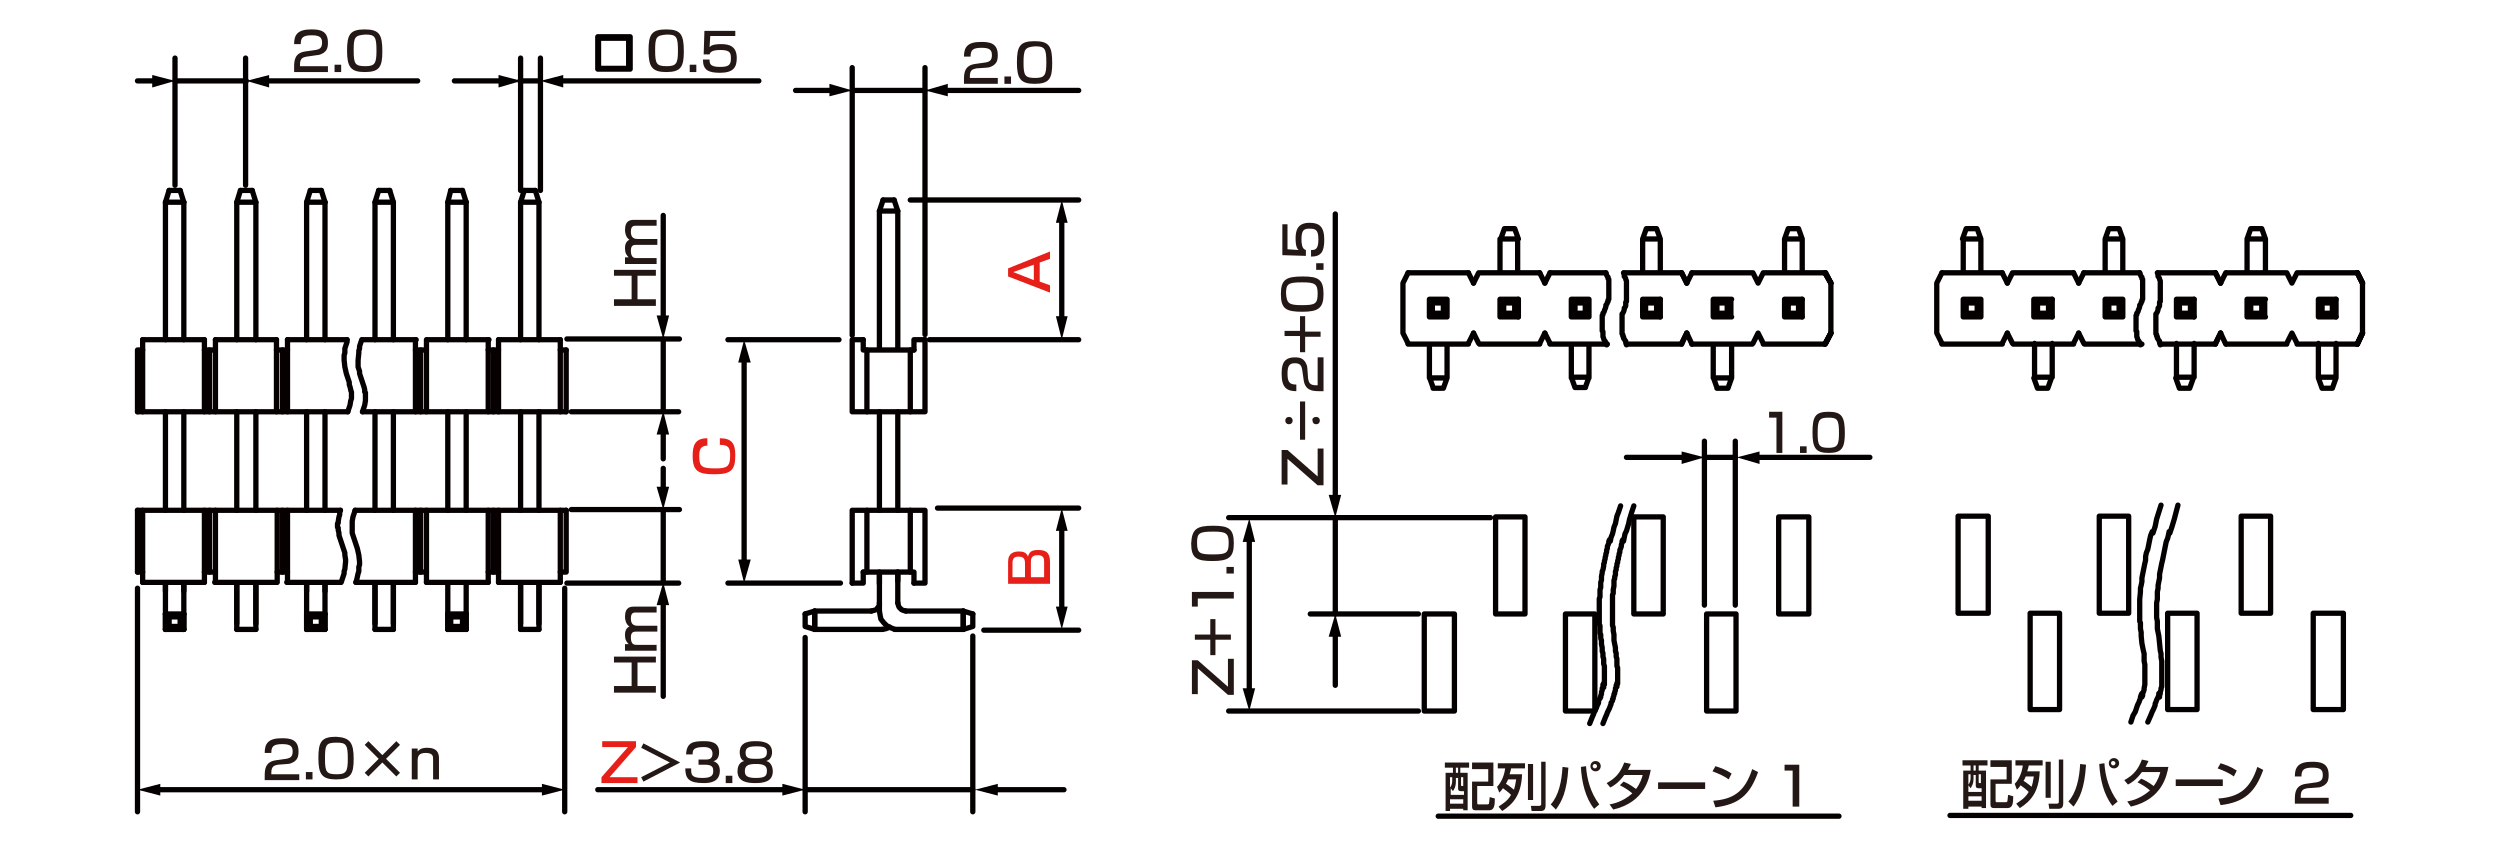 <?xml version="1.0" encoding="utf-8"?>
<!-- Generator: Adobe Illustrator 28.0.0, SVG Export Plug-In . SVG Version: 6.00 Build 0)  -->
<svg version="1.1" id="レイヤー_1" xmlns="http://www.w3.org/2000/svg" xmlns:xlink="http://www.w3.org/1999/xlink" x="0px"
	 y="0px" width="340px" height="115px" viewBox="0 0 340 115" style="enable-background:new 0 0 340 115;" xml:space="preserve">
<style type="text/css">
	.st0{fill:none;stroke:#060001;stroke-width:0.72;stroke-linecap:round;stroke-linejoin:round;stroke-miterlimit:10;}
	.st1{fill:none;stroke:#040000;stroke-width:0.72;stroke-linecap:round;stroke-linejoin:round;stroke-miterlimit:10;}
	.st2{fill:none;stroke:#040000;stroke-width:0.72;stroke-linecap:round;stroke-linejoin:round;}
	.st3{fill:#040000;}
	.st4{fill:#231815;}
	.st5{fill:#E61F19;}
</style>
<g id="MH0419_1_">
	<g>
		<polyline class="st0" points="124.3,47.6 124.3,46.2 125.8,46.2 		"/>
		<polyline class="st0" points="124.3,47.6 117.4,47.6 117.4,46.2 		"/>
		<polyline class="st0" points="125.8,46.2 125.8,56 115.9,56 115.9,46.2 117.4,46.2 		"/>
		<line class="st0" x1="123.8" y1="56" x2="123.8" y2="47.6"/>
		<line class="st0" x1="117.9" y1="56" x2="117.9" y2="47.6"/>
	</g>
	<g>
		<polyline class="st0" points="117.4,77.8 117.4,79.3 115.9,79.3 		"/>
		<polyline class="st0" points="117.4,77.8 124.3,77.8 124.3,79.3 		"/>
		<polyline class="st0" points="115.9,79.3 115.9,69.4 125.8,69.4 125.8,79.3 124.3,79.3 		"/>
		<line class="st0" x1="117.9" y1="69.4" x2="117.9" y2="77.8"/>
		<line class="st0" x1="123.8" y1="69.4" x2="123.8" y2="77.8"/>
	</g>
	<line class="st1" x1="231.8" y1="62.2" x2="236" y2="62.2"/>
	<line class="st1" x1="236" y1="82.3" x2="236" y2="60"/>
	<line class="st1" x1="231.8" y1="82.3" x2="231.8" y2="60"/>
	<line class="st1" x1="123.8" y1="27.2" x2="146.7" y2="27.2"/>
	<line class="st1" x1="127.5" y1="69.1" x2="146.7" y2="69.1"/>
	<line class="st1" x1="133.8" y1="85.7" x2="146.7" y2="85.7"/>
	<line class="st1" x1="23.8" y1="11" x2="33.5" y2="11"/>
	<line class="st1" x1="33.4" y1="25.2" x2="33.4" y2="7.9"/>
	<line class="st1" x1="23.8" y1="25.2" x2="23.8" y2="7.9"/>
	<line class="st1" x1="70.7" y1="11" x2="73.3" y2="11"/>
	<line class="st1" x1="73.5" y1="25.9" x2="73.5" y2="7.9"/>
	<line class="st1" x1="70.8" y1="25.9" x2="70.8" y2="7.9"/>
	<line class="st1" x1="132.3" y1="86.5" x2="132.3" y2="110.4"/>
	<line class="st1" x1="109.5" y1="86.7" x2="109.5" y2="110.4"/>
	<line class="st1" x1="115.9" y1="12.3" x2="125.8" y2="12.3"/>
	<line class="st1" x1="125.8" y1="45.5" x2="125.8" y2="9.2"/>
	<line class="st1" x1="115.9" y1="45.6" x2="115.9" y2="9.2"/>
	<g>
		<line class="st2" x1="101.2" y1="48.7" x2="101.2" y2="76.7"/>
		<g>
			<polygon class="st3" points="100.4,49.3 101.2,46.2 102.1,49.3 			"/>
		</g>
		<g>
			<polygon class="st3" points="100.4,76.1 101.2,79.3 102.1,76.1 			"/>
		</g>
	</g>
	<line class="st1" x1="114.3" y1="79.3" x2="99" y2="79.3"/>
	<line class="st1" x1="114.1" y1="46.2" x2="99" y2="46.2"/>
	<line class="st1" x1="76.8" y1="80" x2="76.8" y2="110.4"/>
	<line class="st1" x1="18.7" y1="80" x2="18.7" y2="110.4"/>
	<line class="st1" x1="23" y1="83.9" x2="22.5" y2="83.5"/>
	<line class="st1" x1="23" y1="85.2" x2="22.5" y2="85.6"/>
	<line class="st1" x1="24.5" y1="85.2" x2="25" y2="85.6"/>
	<polyline class="st1" points="24.5,85.2 24.5,83.9 25,83.5 	"/>
	<polyline class="st1" points="24.5,85.2 23,85.2 23,83.9 	"/>
	<line class="st1" x1="24.5" y1="83.9" x2="23" y2="83.9"/>
	<line class="st1" x1="25" y1="83.5" x2="22.5" y2="83.5"/>
	<line class="st1" x1="25" y1="85.6" x2="22.5" y2="85.6"/>
	<line class="st1" x1="22.5" y1="27.5" x2="22.5" y2="46.2"/>
	<line class="st1" x1="25" y1="27.5" x2="25" y2="46.2"/>
	<line class="st1" x1="23" y1="25.9" x2="24.5" y2="25.9"/>
	<polyline class="st1" points="23,25.9 22.5,27.5 25,27.5 	"/>
	<line class="st1" x1="24.5" y1="25.9" x2="25" y2="27.5"/>
	<line class="st1" x1="22.5" y1="83.5" x2="22.5" y2="85.6"/>
	<line class="st1" x1="25" y1="83.5" x2="25" y2="85.6"/>
	<line class="st1" x1="22.5" y1="79.3" x2="22.5" y2="80.4"/>
	<line class="st1" x1="25" y1="79.3" x2="25" y2="80.4"/>
	<line class="st1" x1="34.8" y1="79.3" x2="34.8" y2="84.8"/>
	<line class="st1" x1="32.2" y1="79.3" x2="32.2" y2="84.8"/>
	<polyline class="st1" points="34.8,46.2 34.8,27.5 34.3,25.9 	"/>
	<line class="st1" x1="32.7" y1="25.9" x2="34.3" y2="25.9"/>
	<line class="st1" x1="32.2" y1="27.5" x2="32.2" y2="46.2"/>
	<polyline class="st1" points="32.7,25.9 32.2,27.5 34.8,27.5 	"/>
	<line class="st1" x1="34.8" y1="85.6" x2="32.2" y2="85.6"/>
	<line class="st1" x1="41.7" y1="79.3" x2="41.7" y2="80.4"/>
	<line class="st1" x1="44.2" y1="79.3" x2="44.2" y2="80.4"/>
	<line class="st1" x1="42.2" y1="83.9" x2="41.7" y2="83.5"/>
	<line class="st1" x1="42.2" y1="85.2" x2="41.7" y2="85.6"/>
	<line class="st1" x1="43.7" y1="85.2" x2="44.2" y2="85.6"/>
	<polyline class="st1" points="43.7,85.2 43.7,83.9 44.2,83.5 	"/>
	<polyline class="st1" points="43.7,85.2 42.2,85.2 42.2,83.9 	"/>
	<line class="st1" x1="43.7" y1="83.9" x2="42.2" y2="83.9"/>
	<line class="st1" x1="44.2" y1="83.5" x2="41.7" y2="83.5"/>
	<line class="st1" x1="44.2" y1="85.6" x2="41.7" y2="85.6"/>
	<line class="st1" x1="41.7" y1="27.5" x2="41.7" y2="46.2"/>
	<line class="st1" x1="44.2" y1="27.5" x2="44.2" y2="46.2"/>
	<line class="st1" x1="42.2" y1="25.9" x2="43.7" y2="25.9"/>
	<polyline class="st1" points="42.2,25.9 41.7,27.5 44.2,27.5 	"/>
	<line class="st1" x1="43.7" y1="25.9" x2="44.2" y2="27.5"/>
	<line class="st1" x1="41.7" y1="83.5" x2="41.7" y2="85.6"/>
	<line class="st1" x1="44.2" y1="83.5" x2="44.2" y2="85.6"/>
	<line class="st1" x1="53.5" y1="79.3" x2="53.5" y2="84.8"/>
	<line class="st1" x1="51" y1="79.3" x2="51" y2="84.8"/>
	<polyline class="st1" points="53.5,46.2 53.5,27.5 53,25.9 	"/>
	<line class="st1" x1="51.5" y1="25.9" x2="53" y2="25.9"/>
	<line class="st1" x1="51" y1="27.5" x2="51" y2="46.2"/>
	<polyline class="st1" points="51.5,25.9 51,27.5 53.5,27.5 	"/>
	<line class="st1" x1="53.5" y1="85.6" x2="51" y2="85.6"/>
	<line class="st1" x1="61.3" y1="83.9" x2="60.9" y2="83.5"/>
	<line class="st1" x1="61.3" y1="85.2" x2="60.9" y2="85.6"/>
	<line class="st1" x1="62.9" y1="85.2" x2="63.4" y2="85.6"/>
	<polyline class="st1" points="62.9,85.2 62.9,83.9 63.4,83.5 	"/>
	<polyline class="st1" points="62.9,85.2 61.3,85.2 61.3,83.9 	"/>
	<line class="st1" x1="62.9" y1="83.9" x2="61.3" y2="83.9"/>
	<line class="st1" x1="63.4" y1="83.5" x2="60.9" y2="83.5"/>
	<line class="st1" x1="63.4" y1="85.6" x2="60.9" y2="85.6"/>
	<line class="st1" x1="60.9" y1="27.5" x2="60.9" y2="46.2"/>
	<line class="st1" x1="63.4" y1="27.5" x2="63.4" y2="46.2"/>
	<line class="st1" x1="61.3" y1="25.9" x2="62.9" y2="25.9"/>
	<polyline class="st1" points="61.3,25.9 60.9,27.5 63.4,27.5 	"/>
	<line class="st1" x1="62.9" y1="25.9" x2="63.4" y2="27.5"/>
	<line class="st1" x1="60.9" y1="83.5" x2="60.9" y2="85.6"/>
	<line class="st1" x1="63.4" y1="83.5" x2="63.4" y2="85.6"/>
	<line class="st1" x1="73.3" y1="79.3" x2="73.3" y2="84.8"/>
	<line class="st1" x1="70.8" y1="79.3" x2="70.8" y2="84.8"/>
	<polyline class="st1" points="73.3,46.2 73.3,27.5 72.8,25.9 	"/>
	<line class="st1" x1="71.2" y1="25.9" x2="72.8" y2="25.9"/>
	<line class="st1" x1="70.8" y1="27.5" x2="70.8" y2="46.2"/>
	<polyline class="st1" points="71.3,25.9 70.8,27.5 73.3,27.5 	"/>
	<line class="st1" x1="73.3" y1="85.6" x2="70.8" y2="85.6"/>
	<line class="st1" x1="70.8" y1="79.3" x2="70.8" y2="85.6"/>
	<line class="st1" x1="73.3" y1="79.3" x2="73.3" y2="85.6"/>
	<line class="st1" x1="60.9" y1="79.3" x2="60.9" y2="85.6"/>
	<line class="st1" x1="63.4" y1="79.3" x2="63.4" y2="85.6"/>
	<line class="st1" x1="51" y1="79.3" x2="51" y2="85.6"/>
	<line class="st1" x1="53.5" y1="79.3" x2="53.5" y2="85.6"/>
	<line class="st1" x1="41.7" y1="79.3" x2="41.7" y2="85.6"/>
	<line class="st1" x1="44.2" y1="79.3" x2="44.2" y2="85.6"/>
	<line class="st1" x1="32.2" y1="79.3" x2="32.2" y2="85.6"/>
	<line class="st1" x1="34.8" y1="79.3" x2="34.8" y2="85.6"/>
	<line class="st1" x1="22.5" y1="79.3" x2="22.5" y2="85.6"/>
	<line class="st1" x1="25" y1="79.3" x2="25" y2="85.6"/>
	<polyline class="st1" points="120,85.6 120.5,85.5 121,85.3 	"/>
	<line class="st1" x1="119.6" y1="77.8" x2="119.6" y2="83.1"/>
	<line class="st1" x1="122.1" y1="77.8" x2="122.1" y2="79"/>
	<polyline class="st1" points="122.1,82 122.2,82.4 122.3,82.6 122.6,82.9 122.8,83 123.2,83.1 	"/>
	<polyline class="st1" points="119.6,83.1 119.7,83.7 119.8,84.2 120.2,84.7 120.6,85.1 121.2,85.4 121.7,85.6 	"/>
	<polyline class="st1" points="118.5,83.1 118.9,83 119.2,82.9 119.4,82.6 119.6,82.4 119.6,82 	"/>
	<polyline class="st1" points="120,85.6 110.8,85.6 110.8,83.1 	"/>
	<line class="st1" x1="110.8" y1="83.1" x2="118.5" y2="83.1"/>
	<polyline class="st1" points="109.5,83.5 109.5,85.2 110.8,85.6 	"/>
	<polyline class="st1" points="109.5,83.5 110.8,83.1 110.8,85.6 	"/>
	<polyline class="st1" points="131,85.6 131,83.1 132.3,83.5 	"/>
	<polyline class="st1" points="131,85.6 132.3,85.2 132.3,83.5 	"/>
	<line class="st1" x1="131" y1="83.1" x2="123.2" y2="83.1"/>
	<polyline class="st1" points="131,83.1 131,85.6 121.7,85.6 	"/>
	<line class="st1" x1="120.1" y1="27.2" x2="119.6" y2="28.7"/>
	<polyline class="st1" points="119.6,47.4 119.6,28.7 122.1,28.7 	"/>
	<line class="st1" x1="120.1" y1="27.2" x2="121.6" y2="27.2"/>
	<polyline class="st1" points="121.6,27.2 122.1,28.7 122.1,47.4 	"/>
	<line class="st1" x1="119.6" y1="77.9" x2="119.6" y2="79.4"/>
	<line class="st1" x1="122.1" y1="77.8" x2="122.1" y2="82"/>
	<rect x="285.5" y="70.2" class="st1" width="4" height="13.2"/>
	<rect x="276.1" y="83.4" class="st1" width="4" height="13.1"/>
	<rect x="266.3" y="70.2" class="st1" width="4.1" height="13.2"/>
	<rect x="304.8" y="70.2" class="st1" width="4" height="13.2"/>
	<rect x="294.8" y="83.4" class="st1" width="4" height="13.1"/>
	<rect x="314.6" y="83.4" class="st1" width="4.1" height="13.1"/>
	<rect x="203.4" y="70.3" class="st1" width="4" height="13.2"/>
	<rect x="193.7" y="83.5" class="st1" width="4.1" height="13.2"/>
	<polyline class="st1" points="296.2,68.7 295.7,70.6 295.4,71.6 295.1,72.5 295,72.3 294.9,72.8 294.8,73.2 294.6,73.7 294.5,74.2 
		294.4,74.7 294.3,75.2 294.2,75.7 294.1,76.2 294,76.6 293.9,77.1 293.8,77.6 293.7,78.1 293.7,78.6 293.5,79.6 293.5,80 
		293.4,80.5 293.4,81.5 293.3,82 293.3,84 293.4,84.5 293.4,84.7 293.4,85 293.4,85.5 293.5,86 293.6,86.5 293.7,87.5 293.8,88.5 
		293.9,88.9 293.9,89.4 294,89.9 294,90.4 294,90.7 294,92.6 294,92.9 294,93.1 294,93.4 293.9,93.6 293.9,93.8 293.8,94.1 
		293.8,94.3 293.7,94.6 293.7,94.8 293.6,94.3 293.6,94.5 293.5,94.8 293.4,95 293.3,95.2 293.2,95.5 293.1,95.7 293.1,95.9 
		292.9,96.4 292.7,96.8 292.5,97.3 292.1,98.2 	"/>
	<polyline class="st1" points="293.9,68.7 293.3,70.6 293.1,71.6 292.8,72.5 292.7,72.3 292.5,72.8 292.4,73.2 292.3,73.7 
		292.2,74.2 292.1,74.7 291.9,75.2 291.8,75.7 291.8,76.2 291.7,76.6 291.6,77.1 291.5,77.6 291.4,78.1 291.3,78.6 291.3,79.1 
		291.2,79.6 291.1,80 291.1,80.5 291,81.5 291,82 291,82.5 291,83.5 291,84 291,84.5 291.1,84.7 291.1,85 291.1,85.5 291.2,86 
		291.2,86.5 291.3,87.5 291.5,88.5 291.6,88.9 291.6,89.4 291.6,89.9 291.7,90.4 291.7,90.9 291.7,91.2 291.7,92.4 291.7,92.6 
		291.7,92.9 291.7,93.1 291.6,93.6 291.6,93.8 291.5,94.1 291.4,94.3 291.4,94.6 291.3,94.8 291.3,94.3 291.2,94.5 291.1,94.8 
		291.1,95 291,95.2 290.9,95.5 290.8,95.7 290.7,95.9 290.4,96.8 290.1,97.3 289.8,98.2 	"/>
	<polyline class="st1" points="222.2,68.8 221.9,69.7 221.6,70.7 221.5,71.2 221.2,72.2 221,72.6 220.9,73.1 220.8,73.6 220.7,73.4 
		220.6,73.6 220.6,73.8 220.5,74.1 220.5,74.3 220.4,74.6 220.3,74.8 220.3,75.1 220.2,75.3 220.2,75.5 220.1,75.8 220.1,76 
		220,76.3 220,76.5 219.9,76.7 219.9,77 219.8,77.2 219.8,77.5 219.7,77.7 219.7,77.9 219.7,78.2 219.6,78.4 219.6,78.7 219.5,78.9 
		219.5,79.2 219.5,79.4 219.5,79.7 219.4,80.2 219.4,80.4 219.4,80.7 219.3,80.9 219.3,81.4 219.3,81.6 219.3,82.1 219.3,82.4 
		219.3,83.9 219.3,84.1 219.3,84.6 219.3,84.9 219.3,85.1 219.4,85.3 219.4,85.6 219.4,85.8 219.5,86.3 219.5,86.6 219.5,86.8 
		219.5,87.1 219.6,87.6 219.7,88.1 219.7,88.6 219.8,88.8 219.8,89.1 219.8,89.3 219.9,89.6 219.9,89.8 219.9,90.1 219.9,90.3 
		219.9,90.6 220,90.8 220,91.1 220,91.3 220,92.4 220,92.5 220,93 219.9,93.1 219.9,93.2 219.9,93.4 219.9,92.9 219.9,93 
		219.9,93.1 219.8,93.2 219.8,93.3 219.8,93.5 219.7,93.6 219.7,93.7 219.7,93.8 219.7,93.9 219.6,94.1 219.6,94.3 219.5,94.4 
		219.5,94.6 219.4,94.8 219.4,94.9 219.4,95 219.3,95.1 219.3,95.3 219.1,95.6 219.1,95.8 219,96 218.9,96.3 218.8,96.5 218.7,96.7 
		218.6,96.9 218.5,97.2 218.4,97.4 218.2,97.9 218,98.4 	"/>
	<polyline class="st1" points="220.4,68.8 220.1,69.7 219.9,70.2 219.8,70.7 219.7,71.2 219.5,71.7 219.4,72.2 219.3,72.6 
		219.1,73.1 219,73.6 218.9,73.4 218.8,73.6 218.8,73.8 218.7,74.1 218.6,74.3 218.6,74.6 218.5,74.8 218.5,75.1 218.4,75.3 
		218.4,75.5 218.3,75.8 218.3,76 218.2,76.3 218.2,76.5 218.1,76.7 218.1,77 218,77.5 217.9,77.7 217.9,77.9 217.8,78.4 217.8,78.7 
		217.8,78.9 217.7,79.2 217.7,79.4 217.7,79.7 217.7,79.9 217.6,80.2 217.6,80.4 217.6,80.7 217.6,80.9 217.6,81.2 217.5,81.4 
		217.5,81.6 217.5,81.9 217.5,84.4 217.5,84.6 217.5,84.9 217.6,85.1 217.6,85.3 217.6,85.6 217.6,85.8 217.6,86.1 217.7,86.3 
		217.7,86.6 217.7,86.8 217.8,87.1 217.8,87.6 217.9,88.1 217.9,88.6 218,88.8 218,89.1 218,89.3 218.1,89.6 218.1,89.8 218.1,90.1 
		218.1,90.3 218.2,90.6 218.2,90.8 218.2,91.1 218.2,92.8 218.2,92.9 218.2,93.1 218.1,93.2 218.1,93.5 218.1,92.9 218.1,93 
		218,93.1 218,93.2 218,93.3 218,93.5 217.9,93.6 217.9,93.7 217.9,93.9 217.8,94.1 217.8,94.2 217.8,94.3 217.8,94.4 217.7,94.6 
		217.7,94.8 217.6,94.9 217.6,95 217.5,95.1 217.4,95.3 217.4,95.6 217.3,95.8 217.2,96 217.1,96.3 217,96.5 216.9,96.7 216.8,96.9 
		216.7,97.2 216.6,97.4 216.4,97.9 216.2,98.4 	"/>
	<rect x="241.9" y="70.3" class="st1" width="4.1" height="13.2"/>
	<rect x="232.1" y="83.5" class="st1" width="4" height="13.2"/>
	<rect x="222.2" y="70.3" class="st1" width="4" height="13.2"/>
	<rect x="212.9" y="83.5" class="st1" width="4" height="13.2"/>
	<line class="st1" x1="265.2" y1="110.9" x2="319.7" y2="110.9"/>
	<line class="st1" x1="195.6" y1="111" x2="250.1" y2="111"/>
	<g>
		<path class="st1" d="M321.3,45.3l-0.7,1.4 M321.3,38.5l-0.7-1.4"/>
		<line class="st1" x1="321.3" y1="45.3" x2="320.6" y2="46.8"/>
		<line class="st1" x1="321.3" y1="38.5" x2="320.6" y2="37.1"/>
		<line class="st1" x1="321.3" y1="45.3" x2="320.6" y2="46.8"/>
		<line class="st1" x1="321.3" y1="38.5" x2="320.6" y2="37.1"/>
		<polyline class="st1" points="320.6,46.8 321.3,45.3 321.3,38.5 320.6,37.1 		"/>
		<g>
			<path class="st1" d="M264.1,37.1l-0.7,1.4v6.8l0.7,1.4 M273,45.3l-0.7,1.4 M273,38.5l-0.7-1.4"/>
			<path class="st1" d="M268.9,41.2v1.4 M267.4,41.2v1.4h1.4 M268.9,41.2h-1.4 M269.4,43.1H267 M267,40.7h2.4v2.4 M267,40.7v2.4
				l0.5-0.5 M269.4,43.1l-0.5-0.5 M269.4,40.7l-0.5,0.5 M267,40.7l0.5,0.5"/>
			<path class="st1" d="M269.4,32.5l-0.5-1.4 M267.4,31.1l-0.5,1.4h2.4 M268.9,31.1h-1.4 M269.4,37.1v-4.6 M267,37.1v-4.6
				 M272.3,46.8h-8.2 M272.3,37.1h-8.2"/>
			<path class="st1" d="M282,37.1h-8.2 M282,46.8h-8.2 M273.7,37.1l-0.7,1.4 M273,45.3l0.7,1.4 M277.1,52.8l-0.5-1.4 M279.1,51.3
				h-2.4v-4.6 M279.1,51.3v-4.6 M277.1,52.8h1.4l0.5-1.4"/>
			<path class="st1" d="M276.6,40.7v2.4l0.5-0.5 M276.6,40.7l0.5,0.5 M279.1,43.1h-2.4 M279.1,40.7h-2.4"/>
			<path class="st1" d="M282.7,45.3l-0.7,1.4 M282.7,38.5l-0.7-1.4"/>
			<path class="st1" d="M279.1,43.1l-0.5-0.5 M279.1,40.7l-0.5,0.5 M277.1,41.2v1.4 M278.6,41.2v1.4 M279.1,40.7v2.4 M278.6,42.6
				h-1.4 M278.6,41.2h-1.4"/>
			<path class="st1" d="M282.7,45.3l0.7,1.4 M283.4,37.1l-0.7,1.4"/>
			<path class="st1" d="M288.2,41.2v1.4 M286.8,41.2v1.4h1.4 M288.2,41.2h-1.4 M288.7,43.1h-2.4 M286.3,40.7h2.4v2.4 M286.3,40.7
				v2.4l0.5-0.5 M288.7,43.1l-0.5-0.5 M288.7,40.7l-0.5,0.5 M286.3,40.7l0.5,0.5"/>
			<path class="st1" d="M301.3,37.1h-7.8 M301.3,46.8h-7.5 M296.4,52.8l-0.5-1.4 M298.4,51.3H296v-4.6 M298.4,51.3v-4.6 M296.4,52.8
				h1.4l0.5-1.4 M288.7,32.5l-0.5-1.4 M286.8,31.1l-0.5,1.4h2.4 M288.2,31.1h-1.4 M288.7,37.1v-4.6 M286.3,37.1v-4.6 M291.3,46.8
				h-7.8 M291,37.1h-7.6"/>
			<path class="st1" d="M296,40.7v2.4l0.5-0.5 M296,40.7l0.5,0.5 M298.4,43.1H296 M298.4,40.7H296"/>
			<path class="st1" d="M302,45.3l-0.7,1.4 M302,38.5l-0.7-1.4"/>
			<path class="st1" d="M298.4,43.1l-0.5-0.5 M298.4,40.7l-0.5,0.5 M296.4,41.2v1.4 M297.9,41.2v1.4 M298.4,40.7v2.4 M297.9,42.6
				h-1.4 M297.9,41.2h-1.4"/>
			<line class="st1" x1="302" y1="45.3" x2="301.3" y2="46.8"/>
			<line class="st1" x1="302" y1="38.5" x2="301.3" y2="37.1"/>
			<line class="st1" x1="302" y1="45.3" x2="302.7" y2="46.8"/>
			<line class="st1" x1="302.7" y1="37.1" x2="302" y2="38.5"/>
			<path class="st1" d="M307.6,41.2v1.4 M306.1,41.2v1.4h1.4 M307.6,41.2h-1.4 M308.1,43.1h-2.4 M305.6,40.7h2.4v2.4 M305.6,40.7
				v2.4l0.5-0.5 M308.1,43.1l-0.5-0.5 M308.1,40.7l-0.5,0.5 M305.6,40.7l0.5,0.5"/>
			<path class="st1" d="M320.6,37.1h-8.2 M320.6,46.8h-8.2 M312.4,37.1l-0.7,1.4 M311.7,45.3l0.7,1.4 M315.8,52.8l-0.5-1.4
				 M317.7,51.3h-2.4v-4.6 M317.7,51.3v-4.6 M315.8,52.8h1.4l0.5-1.4 M311.7,45.3l-0.7,1.4 M311.7,38.5l-0.7-1.4 M308.1,32.5
				l-0.5-1.4 M306.1,31.1l-0.5,1.4h2.4 M307.6,31.1h-1.4 M308.1,37.1v-4.6 M305.6,37.1v-4.6 M311,46.8h-8.2 M311,37.1h-8.2"/>
			<path class="st1" d="M315.3,40.7v2.4l0.5-0.5 M315.3,40.7l0.5,0.5 M317.7,43.1h-2.4 M317.7,40.7h-2.4"/>
			<path class="st1" d="M317.7,43.1l-0.5-0.5 M317.7,40.7l-0.5,0.5 M315.8,41.2v1.4 M317.2,41.2v1.4 M317.7,40.7v2.4 M317.2,42.6
				h-1.4 M317.2,41.2h-1.4"/>
			<path class="st1" d="M291,37.1l0.1,0.3l0.1,0.2l0.1,0.1v0.2l0.1,0.1v0.2v0.1v0.1v0.1v0.1v0.1v0.1v0.1V39v0.1V39v0.1v0.2v0.1v0.5
				V40v0.1v0.1v0.1v0.1v0.1v0.1v0.1l-0.1,0.1v0.1V41l-0.1,0.1v0.1l-0.1,0.2l-0.1,0.1v0.2l-0.1,0.3l-0.1,0.2v0.1l-0.1,0.2l-0.1,0.1
				v0.1v0.1l-0.1,0.1V43v0.1V43v0.1v0.1v0.1v0.1v0.1v0.9v0.1v0.1v0.1v0.1v0.1V45l0.1,0.1v0.1v0.1v0.1v0.1v0.1v0.1v0.1l0.1,0.2v0.1
				l0.1,0.2l0.1,0.1l0.1,0.2l0.1,0.3 M293.4,37.1l0.1,0.3v0.2l0.1,0.1l0.1,0.2V38l0.1,0.2v0.1v0.1v0.1v0.1v0.1v0.1v0.1V39v0.1v0.1
				v0.1v0.1v0.1v0.7v0.1v0.1v0.1v0.1v0.1v0.1v0.1V41l-0.1,0.1v0.1v0.1v0.1v0.1v0.1l-0.1,0.2l-0.1,0.1v0.2l-0.1,0.3l-0.1,0.2
				l-0.1,0.1v0.2V43v0.1v0.1v0.1v0.1v0.1v0.1v0.1V43v0.1v0.1v0.1v0.2v0.1v0.7v0.1v0.1v0.1v0.1v0.1v0.1V45v0.1v0.1v0.1v0.1l0.1,0.1
				v0.2l0.1,0.1V46l0.1,0.1l0.1,0.2l0.1,0.1v0.2l0.1,0.3"/>
		</g>
	</g>
	<line class="st1" x1="167.1" y1="70.4" x2="202.7" y2="70.4"/>
	<line class="st1" x1="178.2" y1="83.5" x2="192.9" y2="83.5"/>
	<line class="st1" x1="167.1" y1="96.7" x2="192.9" y2="96.7"/>
	<g>
		<line class="st2" x1="169.9" y1="73.1" x2="169.9" y2="94.1"/>
		<g>
			<polygon class="st3" points="169,73.7 169.9,70.5 170.7,73.7 			"/>
		</g>
		<g>
			<polygon class="st3" points="169,93.6 169.9,96.7 170.7,93.6 			"/>
		</g>
	</g>
	<line class="st1" x1="181.6" y1="70.4" x2="181.6" y2="83.5"/>
	<g>
		<path class="st4" d="M196.4,103.7h3.4v0.7h-1.2v0.7h1v5.1H199V110h-1.8v0.3h-0.6v-5.2h1v-0.7h-1.1v-0.7H196.4z M198,105.7v0.6
			c0,0.8-0.3,1.1-0.4,1.3l-0.3-0.4v0.9h1.8v-0.5h-0.4c-0.3,0-0.4-0.1-0.4-0.4v-1.4H198V105.7z M197.2,105.7v1.4
			c0.2-0.2,0.3-0.6,0.3-0.9v-0.5H197.2z M197.2,108.7v0.6h1.8v-0.6H197.2z M198,104.4v0.7h0.3v-0.7H198z M198.7,105.7v1
			c0,0.2,0,0.2,0.1,0.2h0.2v-1.2H198.7z M200.1,103.7h3v3.2h-2.2v2.3c0,0.2,0.1,0.2,0.2,0.2h1.1c0.2,0,0.2,0,0.3-0.1
			c0-0.1,0.1-0.7,0.1-0.9l0.7,0.2c0,1-0.1,1.6-0.8,1.6h-1.7c-0.3,0-0.6,0-0.6-0.5v-3.4h2.2v-1.7h-2.2v-0.9H200.1z"/>
		<path class="st4" d="M203.6,107c0.6-0.6,1-1.6,1.1-2.5h-1v-0.7h3.7v0.7h-1.9c0,0.2-0.1,0.4-0.2,0.8h1.7c-0.1,2.9-1.3,4.1-2.7,5
			l-0.5-0.6c0.4-0.3,1.2-0.7,1.7-1.6c-0.4-0.4-0.7-0.6-1.1-0.9c-0.2,0.3-0.3,0.4-0.5,0.6L203.6,107z M205.1,106
			c-0.1,0.2-0.1,0.3-0.3,0.6c0.4,0.2,0.8,0.6,1.1,0.8c0.1-0.3,0.2-0.7,0.3-1.4H205.1z M208.5,103.9v4.9h-0.7v-4.9H208.5z
			 M210.2,103.5v6c0,0.6-0.2,0.8-0.7,0.8h-1.2l-0.1-0.7h1.1c0.2,0,0.3-0.1,0.3-0.2v-5.8h0.6V103.5z"/>
		<path class="st4" d="M210.9,109.4c1.1-1.2,1.5-3.2,1.6-5.1l0.8,0.1c-0.2,3.3-0.9,4.6-1.7,5.7L210.9,109.4z M215.7,104.2
			c0.1,1.7,0.6,3.6,1.8,5.2l-0.7,0.6c-1.2-1.5-1.7-3.7-1.8-5.7L215.7,104.2z M217.7,104.2c0,0.4-0.3,0.7-0.7,0.7s-0.7-0.3-0.7-0.7
			c0-0.4,0.3-0.7,0.7-0.7S217.7,103.8,217.7,104.2z M216.6,104.2c0,0.2,0.2,0.3,0.3,0.3c0.2,0,0.3-0.2,0.3-0.3
			c0-0.2-0.2-0.3-0.3-0.3C216.8,103.9,216.6,104,216.6,104.2z"/>
		<path class="st4" d="M220.8,106.3c0.3,0.1,0.9,0.4,1.7,1c0.6-0.8,0.8-1.5,0.9-1.9h-2.5c-0.8,1.1-1.5,1.5-1.9,1.7l-0.5-0.6
			c1.3-0.7,1.9-1.5,2.4-2.8l0.9,0.2c-0.1,0.2-0.2,0.4-0.4,0.8h3.1c-0.2,1.1-0.8,4.4-5.1,5.4l-0.5-0.7c0.5-0.1,1.7-0.3,3.1-1.5
			c-0.7-0.6-1.3-0.9-1.7-1.1L220.8,106.3z"/>
		<path class="st4" d="M231.9,106.4v0.9h-6.4v-0.9H231.9z"/>
		<path class="st4" d="M235.1,106c-0.5-0.4-1.4-0.8-2.2-1.1l0.4-0.7c0.6,0.2,1.3,0.4,2.2,1L235.1,106z M233,108.9
			c2.7-0.2,4.3-1.2,5.3-4.3l0.8,0.4c-1.1,3.1-2.6,4.4-5.8,4.8L233,108.9z"/>
		<path class="st4" d="M244.7,104v5.7h-0.9v-4.9h-1.1V104H244.7z"/>
	</g>
	<g>
		<g>
			<path class="st1" d="M85.7,5v4.4h-4.4V5H85.7z M81.4,5.2v4.1h4.1V5.2H81.4z"/>
		</g>
	</g>
	<g>
		<line class="st2" x1="21.2" y1="107.4" x2="74.2" y2="107.4"/>
		<g>
			<polygon class="st3" points="21.8,108.2 18.7,107.4 21.8,106.6 			"/>
		</g>
		<g>
			<polygon class="st3" points="73.7,108.2 76.8,107.4 73.7,106.6 			"/>
		</g>
	</g>
	<g>
		<line class="st2" x1="21.2" y1="11" x2="18.7" y2="11"/>
		<g>
			<polygon class="st3" points="20.7,10.2 23.8,11 20.7,11.9 			"/>
		</g>
	</g>
	<g>
		<line class="st2" x1="36.1" y1="11" x2="56.8" y2="11"/>
		<g>
			<polygon class="st3" points="36.6,11.9 33.5,11 36.6,10.2 			"/>
		</g>
	</g>
	<g>
		<line class="st2" x1="76" y1="11" x2="103.2" y2="11"/>
		<g>
			<polygon class="st3" points="76.6,11.9 73.5,11 76.6,10.2 			"/>
		</g>
	</g>
	<g>
		<line class="st2" x1="68.3" y1="11" x2="61.8" y2="11"/>
		<g>
			<polygon class="st3" points="67.8,10.2 70.9,11 67.8,11.9 			"/>
		</g>
	</g>
	<g>
		<line class="st2" x1="113.4" y1="12.3" x2="108.2" y2="12.3"/>
		<g>
			<polygon class="st3" points="112.8,11.4 115.9,12.3 112.8,13.1 			"/>
		</g>
	</g>
	<g>
		<line class="st2" x1="128.4" y1="12.3" x2="146.7" y2="12.3"/>
		<g>
			<polygon class="st3" points="128.9,13.1 125.8,12.3 128.9,11.4 			"/>
		</g>
	</g>
	<line class="st1" x1="109.5" y1="107.4" x2="132.3" y2="107.4"/>
	<g>
		<path class="st5" d="M142.8,34.2v1l-1.4,0.5v2.6l1.4,0.5v1l-5.7-2.2v-1.1L142.8,34.2z M140.6,38.1V36l-2.8,1L140.6,38.1z"/>
	</g>
	<g>
		<path class="st5" d="M137.1,76.4c0-1.2,0.8-1.4,1.5-1.4c0.5,0,1,0.1,1.2,0.7c0.2-0.6,0.4-0.9,1.4-0.9s1.6,0.3,1.6,1.6v3h-5.7V76.4
			z M137.8,78.5h1.6v-1.9c0-0.8-0.4-0.9-0.9-0.9c-0.6,0-0.8,0.3-0.8,0.9v1.9H137.8z M140.2,78.5h1.8v-2.1c0-0.5-0.1-0.9-0.9-0.9
			c-0.9,0-0.9,0.6-0.9,1L140.2,78.5L140.2,78.5z"/>
	</g>
	<g>
		<line class="st2" x1="144.4" y1="29.7" x2="144.4" y2="43.6"/>
		<g>
			<polygon class="st3" points="143.6,30.3 144.4,27.2 145.2,30.3 			"/>
		</g>
		<g>
			<polygon class="st3" points="143.6,43 144.4,46.2 145.2,43 			"/>
		</g>
	</g>
	<g>
		<line class="st2" x1="144.4" y1="71.6" x2="144.4" y2="83.1"/>
		<g>
			<polygon class="st3" points="143.6,72.2 144.4,69.1 145.2,72.2 			"/>
		</g>
		<g>
			<polygon class="st3" points="143.6,82.5 144.4,85.6 145.2,82.5 			"/>
		</g>
	</g>
	<g>
		<path class="st4" d="M162.1,89.8h0.8l4.1,3.6v-3.8h0.8v4.9H167l-4.1-3.6v3.5h-0.8L162.1,89.8L162.1,89.8z"/>
		<path class="st4" d="M164.6,87h-2.1v-0.7h2.1v-2.1h0.7v2.1h2.1V87h-2.1v2.1h-0.7V87z"/>
		<path class="st4" d="M162.1,80.5h5.7v0.9h-4.9v1.1h-0.8V80.5z"/>
		<path class="st4" d="M166.8,77.1h1V78h-1V77.1z"/>
		<path class="st4" d="M165,71.5c2.1,0,2.8,0.4,2.8,2.4c0,1.9-0.7,2.4-2.9,2.4s-2.9-0.4-2.9-2.4C162.1,71.9,162.8,71.5,165,71.5z
			 M165,75.4c1.8,0,2.1-0.2,2.1-1.6c0-1.3-0.4-1.5-2.1-1.5c-1.9,0-2.2,0.2-2.2,1.5C162.8,75.3,163.2,75.4,165,75.4z"/>
	</g>
	<g>
		<path class="st4" d="M174.3,61.2h0.8l4.1,3.6V61h0.8v5h-0.8l-4.1-3.6v3.5h-0.8V61.2z"/>
		<path class="st4" d="M175.3,56.7c0.3,0,0.5,0.2,0.5,0.5s-0.2,0.5-0.5,0.5s-0.5-0.2-0.5-0.5S175,56.7,175.3,56.7z M176.8,54.6h0.7
			v5.2h-0.7V54.6z M179,56.7c0.3,0,0.5,0.2,0.5,0.5s-0.2,0.5-0.5,0.5s-0.5-0.2-0.5-0.5C178.4,56.9,178.7,56.7,179,56.7z"/>
		<path class="st4" d="M177.9,51.5c0.1,0.5,0.2,0.9,1.1,0.9h0.2v-3.8h0.8v4.6h-0.6c-0.9,0-1.9-0.1-2.1-1.5l-0.2-1.4
			c-0.1-0.6-0.3-0.9-1-0.9s-1,0.3-1,1.4c0,1.2,0.3,1.5,1.2,1.5v0.9c-1.2,0-2-0.4-2-2.3c0-1.1,0.1-2.3,1.8-2.3c0.8,0,1.1,0.2,1.4,0.6
			c0.1,0.2,0.3,0.5,0.3,0.9L177.9,51.5z"/>
		<path class="st4" d="M176.8,45.7h-2.1V45h2.1v-2h0.7v2.1h2.1v0.7h-2.1v2.1h-0.7V45.7z"/>
		<path class="st4" d="M177.2,37.6c2.1,0,2.8,0.4,2.8,2.4c0,1.9-0.7,2.4-2.9,2.4s-2.9-0.4-2.9-2.4C174.2,38,174.9,37.6,177.2,37.6z
			 M177.1,41.5c1.8,0,2.1-0.2,2.1-1.6c0-1.3-0.4-1.5-2.1-1.5c-1.9,0-2.2,0.2-2.2,1.5C175,41.3,175.3,41.5,177.1,41.5z"/>
		<path class="st4" d="M179,35.8h1v0.9h-1V35.8z"/>
		<path class="st4" d="M174.3,30.5h0.8v3.4l1.5,0.1c-0.2-0.2-0.4-0.5-0.4-1.6c0-1.1,0.3-2.1,1.9-2.1c1.3,0,2,0.5,2,2.3
			c0,1.6-0.4,2.3-1.8,2.3V34c0.5,0,1,0,1-1.4c0-1.1-0.2-1.5-1.1-1.5c-0.7,0-1.2,0-1.2,1.4c0,1.2,0.3,1.4,0.6,1.5v0.8l-3.2-0.1v-4.2
			H174.3z"/>
	</g>
	<g>
		<line class="st2" x1="181.6" y1="67.8" x2="181.6" y2="29.1"/>
		<g>
			<polygon class="st3" points="182.4,67.3 181.6,70.4 180.7,67.3 			"/>
		</g>
	</g>
	<g>
		<line class="st2" x1="181.6" y1="86.1" x2="181.6" y2="93.2"/>
		<g>
			<polygon class="st3" points="180.7,86.6 181.6,83.5 182.4,86.6 			"/>
		</g>
	</g>
	<g>
		<line class="st2" x1="229.2" y1="62.2" x2="221.2" y2="62.2"/>
		<g>
			<polygon class="st3" points="228.7,61.4 231.8,62.2 228.7,63.1 			"/>
		</g>
	</g>
	<g>
		<line class="st2" x1="238.7" y1="62.2" x2="254.3" y2="62.2"/>
		<g>
			<polygon class="st3" points="239.3,63.1 236.2,62.2 239.3,61.4 			"/>
		</g>
	</g>
	<path class="st4" d="M266.9,103.4h3.4v0.7h-1.2v0.7h1v5.1h-0.6v-0.2h-1.8v0.3H267v-5.2h1v-0.7h-1.1V103.4z M268.4,105.3v0.6
		c0,0.8-0.3,1.1-0.4,1.3l-0.3-0.4v0.9h1.8v-0.5h-0.4c-0.3,0-0.4-0.1-0.4-0.4v-1.4h-0.3V105.3z M267.7,105.3v1.4
		c0.2-0.2,0.3-0.6,0.3-0.9v-0.5H267.7z M267.7,108.3v0.6h1.8v-0.6H267.7z M268.4,104.1v0.7h0.3v-0.7H268.4z M269.1,105.3v1
		c0,0.2,0,0.2,0.1,0.2h0.2v-1.2H269.1z M270.6,103.4h3v3.2h-2.2v2.3c0,0.2,0.1,0.2,0.2,0.2h1.1c0.2,0,0.2,0,0.3-0.1
		c0-0.1,0.1-0.7,0.1-0.9l0.7,0.2c0,1-0.1,1.6-0.8,1.6h-1.7c-0.3,0-0.6,0-0.6-0.5V106h2.2v-1.7h-2.2v-0.9H270.6z"/>
	<path class="st4" d="M274,106.6c0.6-0.6,1-1.6,1.1-2.5h-1v-0.7h3.7v0.7h-1.9c0,0.2-0.1,0.4-0.2,0.8h1.7c-0.1,2.9-1.3,4.1-2.7,5
		l-0.5-0.6c0.4-0.3,1.2-0.7,1.7-1.6c-0.4-0.4-0.7-0.6-1.1-0.9c-0.2,0.3-0.3,0.4-0.5,0.6L274,106.6z M275.5,105.6
		c-0.1,0.2-0.1,0.3-0.3,0.6c0.4,0.2,0.8,0.6,1.1,0.8c0.1-0.3,0.2-0.7,0.3-1.4H275.5z M278.9,103.6v4.9h-0.7v-4.9H278.9z
		 M280.6,103.2v6c0,0.6-0.2,0.8-0.7,0.8h-1.2l-0.1-0.7h1.1c0.2,0,0.3-0.1,0.3-0.2v-5.8h0.6V103.2z"/>
	<path class="st4" d="M281.3,109c1.1-1.2,1.5-3.2,1.6-5.1l0.8,0.1c-0.2,3.3-0.9,4.6-1.7,5.7L281.3,109z M286.2,103.8
		c0.1,1.7,0.6,3.6,1.8,5.2l-0.7,0.6c-1.2-1.5-1.7-3.7-1.8-5.7L286.2,103.8z M288.2,103.8c0,0.4-0.3,0.7-0.7,0.7
		c-0.4,0-0.7-0.3-0.7-0.7c0-0.4,0.3-0.7,0.7-0.7S288.2,103.4,288.2,103.8z M287.1,103.8c0,0.2,0.2,0.3,0.3,0.3
		c0.2,0,0.3-0.2,0.3-0.3c0-0.2-0.2-0.3-0.3-0.3C287.2,103.5,287.1,103.6,287.1,103.8z"/>
	<path class="st4" d="M291.2,105.9c0.3,0.1,0.9,0.4,1.7,1c0.6-0.8,0.8-1.5,0.9-1.9h-2.5c-0.8,1.1-1.5,1.5-1.9,1.7l-0.5-0.6
		c1.3-0.7,1.9-1.5,2.4-2.8l0.9,0.2c-0.1,0.2-0.2,0.4-0.4,0.8h3.1c-0.2,1.1-0.8,4.4-5.1,5.4l-0.5-0.7c0.5-0.1,1.7-0.3,3.1-1.5
		c-0.7-0.6-1.3-0.9-1.7-1.1L291.2,105.9z"/>
	<path class="st4" d="M302.3,106v0.9h-6.4V106H302.3z"/>
	<path class="st4" d="M303.8,105.6c-0.5-0.4-1.4-0.8-2.2-1.1l0.4-0.7c0.6,0.2,1.3,0.4,2.2,1L303.8,105.6z M301.7,108.6
		c2.7-0.2,4.3-1.2,5.3-4.3l0.8,0.4c-1.1,3.1-2.6,4.4-5.8,4.8L301.7,108.6z"/>
	<path class="st4" d="M313.8,107.2c-0.5,0.1-0.9,0.2-0.9,1.1v0.2h3.8v0.8h-4.6v-0.6c0-0.9,0.1-1.9,1.5-2.1l1.4-0.2
		c0.6-0.1,0.9-0.3,0.9-1s-0.3-1-1.4-1c-1.2,0-1.5,0.3-1.5,1.2h-0.9c0-1.2,0.4-2,2.3-2c1.1,0,2.3,0.1,2.3,1.8c0,0.8-0.2,1.1-0.6,1.4
		c-0.2,0.1-0.5,0.3-0.9,0.3L313.8,107.2z"/>
	<g>
		<line class="st2" x1="106.9" y1="107.4" x2="81.3" y2="107.4"/>
		<g>
			<polygon class="st3" points="106.4,106.6 109.5,107.4 106.4,108.2 			"/>
		</g>
	</g>
	<g>
		<line class="st2" x1="135.2" y1="107.4" x2="144.7" y2="107.4"/>
		<g>
			<polygon class="st3" points="135.7,108.2 132.6,107.4 135.7,106.6 			"/>
		</g>
	</g>
	<line class="st0" x1="18.7" y1="69.4" x2="18.7" y2="77.8"/>
	<line class="st0" x1="19.4" y1="69.4" x2="19.4" y2="79.2"/>
	<line class="st0" x1="28.5" y1="69.4" x2="28.5" y2="77.8"/>
	<line class="st0" x1="29.3" y1="69.4" x2="29.3" y2="79.2"/>
	<line class="st0" x1="27.8" y1="69.4" x2="27.8" y2="79.2"/>
	<line class="st0" x1="38.4" y1="69.4" x2="38.4" y2="77.8"/>
	<line class="st0" x1="39.1" y1="69.4" x2="39.1" y2="79.2"/>
	<line class="st0" x1="37.7" y1="69.4" x2="37.7" y2="79.2"/>
	<line class="st0" x1="18.7" y1="69.4" x2="46.3" y2="69.4"/>
	<polyline class="st0" points="46.3,69.4 46.2,69.7 46.2,70 46.1,70.3 46,70.9 46,71.1 45.9,71.2 45.9,71.7 46,71.8 46,72 46,72.1 
		46.1,72.5 46.1,72.8 46.2,73.1 46.4,73.7 46.6,74.3 46.7,74.6 46.8,74.9 46.9,75.2 46.9,75.5 47,76.1 47,76.4 46.9,77.4 46.8,77.7 
		46.8,78 46.7,78.3 46.6,78.6 46.5,78.9 46.4,79.2 	"/>
	<line class="st0" x1="39.1" y1="77.8" x2="37.7" y2="77.8"/>
	<line class="st0" x1="39" y1="79.2" x2="46.3" y2="79.2"/>
	<line class="st0" x1="29.3" y1="77.8" x2="27.8" y2="77.8"/>
	<line class="st0" x1="29.2" y1="79.2" x2="37.6" y2="79.2"/>
	<line class="st0" x1="19.4" y1="77.8" x2="18.7" y2="77.8"/>
	<line class="st0" x1="19.4" y1="79.2" x2="27.8" y2="79.2"/>
	<line class="st0" x1="57.2" y1="69.4" x2="57.2" y2="77.8"/>
	<line class="st0" x1="58" y1="69.4" x2="58" y2="79.2"/>
	<line class="st0" x1="56.5" y1="69.4" x2="56.5" y2="79.2"/>
	<line class="st0" x1="67.1" y1="69.4" x2="67.1" y2="77.8"/>
	<line class="st0" x1="67.8" y1="69.4" x2="67.8" y2="79.2"/>
	<line class="st0" x1="66.4" y1="69.4" x2="66.4" y2="79.2"/>
	<polyline class="st0" points="76.2,77.8 77,77.8 77,69.4 	"/>
	<line class="st0" x1="76.2" y1="69.4" x2="76.2" y2="79.2"/>
	<line class="st0" x1="48.3" y1="69.4" x2="77" y2="69.4"/>
	<line class="st0" x1="48.4" y1="79.2" x2="56.5" y2="79.2"/>
	<polyline class="st0" points="48.3,69.4 48.2,69.7 48.1,70 48,70.3 47.9,70.9 47.9,71.2 47.9,72 47.9,72.1 47.9,72.3 47.9,72.5 
		48,72.8 48.1,73.1 48.2,73.4 48.3,73.7 48.5,74.3 48.6,74.6 48.8,75.5 48.9,76.4 48.9,76.8 48.8,77.1 48.8,77.4 48.8,77.7 48.7,78 
		48.5,78.9 48.4,79.2 	"/>
	<line class="st0" x1="67.8" y1="77.8" x2="66.4" y2="77.8"/>
	<line class="st0" x1="67.8" y1="79.2" x2="76.2" y2="79.2"/>
	<line class="st0" x1="58" y1="77.8" x2="56.5" y2="77.8"/>
	<line class="st0" x1="58" y1="79.2" x2="66.4" y2="79.2"/>
	<g>
		<path class="st4" d="M93,7c0,2.1-0.4,2.8-2.4,2.8c-1.9,0-2.4-0.7-2.4-2.9S88.6,4,90.6,4S93,4.7,93,7z M89.1,6.9
			c0,1.8,0.2,2.1,1.6,2.1c1.3,0,1.5-0.4,1.5-2.1c0-1.9-0.2-2.2-1.5-2.2C89.2,4.8,89.1,5.1,89.1,6.9z"/>
		<path class="st4" d="M94.7,8.8v1h-0.9v-1H94.7z"/>
		<path class="st4" d="M100,4.1v0.8h-3.4l-0.1,1.5C96.7,6.2,97,6,98.1,6s2.1,0.3,2.1,1.9c0,1.3-0.5,2-2.3,2c-1.6,0-2.3-0.4-2.3-1.8
			h0.9c0,0.5,0,1,1.4,1c1.1,0,1.5-0.2,1.5-1.1c0-0.7,0-1.2-1.4-1.2c-1.2,0-1.4,0.3-1.5,0.6h-0.8l0.1-3.2h4.2V4.1z"/>
	</g>
	<g>
		<path class="st4" d="M41.7,7.7c-0.5,0.1-0.9,0.2-0.9,1.1V9h3.8v0.8H40V9.1c0-0.9,0.1-1.9,1.5-2.1l1.4-0.2c0.6-0.1,0.9-0.3,0.9-1
			s-0.3-1-1.4-1c-1.2,0-1.5,0.3-1.5,1.2H40c0-1.2,0.4-2,2.3-2c1.1,0,2.3,0.1,2.3,1.8c0,0.8-0.2,1.1-0.6,1.4
			c-0.2,0.1-0.5,0.3-0.9,0.3L41.7,7.7z"/>
		<path class="st4" d="M46.4,8.8v1h-0.9v-1H46.4z"/>
		<path class="st4" d="M52,7c0,2.1-0.4,2.8-2.4,2.8c-1.9,0-2.4-0.7-2.4-2.9S47.6,4,49.6,4S52,4.7,52,7z M48.1,6.9
			c0,1.8,0.2,2.1,1.6,2.1c1.3,0,1.5-0.4,1.5-2.1c0-1.9-0.2-2.2-1.5-2.2C48.2,4.8,48.1,5.1,48.1,6.9z"/>
	</g>
	<g>
		<path class="st4" d="M37.8,104c-0.5,0.1-0.9,0.2-0.9,1.1v0.2h3.8v0.8H36v-0.6c0-0.9,0.1-1.9,1.5-2.1l1.4-0.2
			c0.6-0.1,0.9-0.3,0.9-1s-0.3-1-1.4-1c-1.2,0-1.5,0.3-1.5,1.2H36c0-1.2,0.4-2,2.3-2c1.1,0,2.3,0.1,2.3,1.8c0,0.8-0.2,1.1-0.6,1.4
			c-0.2,0.1-0.5,0.3-0.9,0.3L37.8,104z"/>
		<path class="st4" d="M42.5,105v1h-0.9v-1H42.5z"/>
		<path class="st4" d="M48.1,103.2c0,2.1-0.4,2.8-2.4,2.8c-1.9,0-2.4-0.7-2.4-2.9c0-2.2,0.4-2.9,2.4-2.9
			C47.6,100.3,48.1,101,48.1,103.2z M44.2,103.2c0,1.8,0.2,2.1,1.6,2.1c1.3,0,1.5-0.4,1.5-2.1c0-1.9-0.2-2.2-1.5-2.2
			C44.3,101,44.2,101.3,44.2,103.2z"/>
		<path class="st4" d="M53.9,100.8l0.5,0.5l-1.9,1.9l1.9,1.9l-0.5,0.5l-1.9-1.9l-1.9,1.9l-0.5-0.5l1.9-1.9l-1.9-1.9l0.5-0.5l1.9,1.9
			L53.9,100.8z"/>
		<path class="st4" d="M56.8,101.7v0.5c0.4-0.5,1-0.5,1.3-0.5c0.4,0,1.6,0,1.6,1.4v2.9h-0.8v-2.8c0-0.3,0-0.8-1-0.8
			s-1.1,0.5-1.1,1.1v2.5H56v-4.2h0.8V101.7z"/>
	</g>
	<path class="st1" d="M249,45.3l-0.7,1.4 M249,38.5l-0.7-1.4"/>
	<line class="st1" x1="249" y1="45.3" x2="248.2" y2="46.8"/>
	<line class="st1" x1="249" y1="38.5" x2="248.2" y2="37.1"/>
	<line class="st1" x1="249" y1="45.3" x2="248.2" y2="46.8"/>
	<line class="st1" x1="249" y1="38.5" x2="248.2" y2="37.1"/>
	<polyline class="st1" points="248.2,46.8 249,45.3 249,38.5 248.2,37.1 	"/>
	<path class="st1" d="M191.5,37.1l-0.7,1.4v6.8l0.7,1.4 M200.4,45.3l-0.7,1.4 M200.4,38.5l-0.7-1.4"/>
	<path class="st1" d="M196.3,41.2v1.4 M194.8,41.2v1.4h1.4 M196.3,41.2h-1.4 M196.8,43.1h-2.4 M194.4,40.7h2.4v2.4 M194.4,40.7v2.4
		l0.5-0.5 M196.8,43.1l-0.5-0.5 M196.8,40.7l-0.5,0.5 M194.4,40.7l0.5,0.5"/>
	<path class="st1" d="M194.4,51.3l0.5,1.4 M196.3,52.8l0.5-1.4h-2.4 M194.9,52.8h1.4 M194.4,46.8v4.6 M196.8,46.8v4.6 M199.7,46.8
		h-8.2 M199.7,37.1h-8.2"/>
	<path class="st1" d="M209.4,37.1h-8.2 M209.4,46.8h-8.2 M201.1,37.1l-0.7,1.4 M200.4,45.3l0.7,1.4 M206,31.1l0.5,1.4 M204,32.5h2.4
		v4.6 M204,32.5v4.6 M206,31.1h-1.4l-0.5,1.4"/>
	<path class="st1" d="M204,40.7v2.4l0.5-0.5 M204,40.7l0.5,0.5 M206.5,43.1H204 M206.5,40.7H204"/>
	<path class="st1" d="M210.1,45.3l-0.7,1.4 M210.1,38.5l-0.7-1.4"/>
	<path class="st1" d="M206.5,43.1l-0.5-0.5 M206.5,40.7l-0.5,0.5 M204.5,41.2v1.4 M206,41.2v1.4 M206.5,40.7v2.4 M206,42.6h-1.4
		 M206,41.2h-1.4"/>
	<path class="st1" d="M210.1,45.3l0.7,1.4 M210.8,37.1l-0.7,1.4"/>
	<path class="st1" d="M215.6,41.2v1.4 M214.2,41.2v1.4h1.4 M215.6,41.2h-1.4 M216.1,43.1h-2.4 M213.7,40.7h2.4v2.4 M213.7,40.7v2.4
		l0.5-0.5 M216.1,43.1l-0.5-0.5 M216.1,40.7l-0.5,0.5 M213.7,40.7l0.5,0.5"/>
	<path class="st1" d="M228.7,37.1h-7.8 M228.7,46.8h-7.5 M225.3,31.1l0.5,1.4 M223.4,32.5h2.4v4.6 M223.4,32.5v4.6 M225.3,31.1h-1.4
		l-0.5,1.4 M213.7,51.3l0.5,1.4c0,0,1.7,0,1.4,0l0.5-1.4H213.7 M214.2,37.1h1.4 M213.7,46.8v4.6 M216.1,46.8v4.6 M218.6,46.8h-7.8
		 M218.4,37.1h-7.6"/>
	<path class="st1" d="M223.4,40.7v2.4l0.5-0.5 M223.4,40.7l0.5,0.5 M225.8,43.1h-2.4 M225.8,40.7h-2.4"/>
	<path class="st1" d="M229.4,45.3l-0.7,1.4 M229.4,38.5l-0.7-1.4"/>
	<path class="st1" d="M225.8,43.1l-0.5-0.5 M225.8,40.7l-0.5,0.5 M223.8,41.2v1.4 M225.3,41.2v1.4 M225.8,40.7v2.4 M225.3,42.6h-1.4
		 M225.3,41.2h-1.4"/>
	<line class="st1" x1="229.4" y1="45.3" x2="228.7" y2="46.8"/>
	<line class="st1" x1="229.4" y1="38.5" x2="228.7" y2="37.1"/>
	<line class="st1" x1="229.4" y1="45.3" x2="230.1" y2="46.8"/>
	<line class="st1" x1="230.1" y1="37.1" x2="229.4" y2="38.5"/>
	<path class="st1" d="M234.9,41.2v1.4 M233.5,41.2v1.4h1.4 M234.9,41.2h-1.4 M235.5,43.1H233 M233,40.7h2.4v2.4 M233,40.7v2.4
		l0.5-0.5 M235.5,43.1l-0.5-0.5 M235.5,40.7l-0.5,0.5 M233,40.7l0.5,0.5"/>
	<path class="st1" d="M248,37.1h-8.2 M248,46.8h-8.2 M239.8,37.1l-0.7,1.4 M239.1,45.3l0.7,1.4 M244.6,31.1l0.5,1.4 M242.7,32.5h2.4
		v4.6 M242.7,32.5v4.6 M244.6,31.1h-1.4l-0.5,1.4 M239.1,45.3l-0.7,1.4 M239.1,38.5l-0.7-1.4 M233,51.3l0.5,1.4 M235,52.8l0.5-1.4
		H233 M233.5,52.8h1.4 M233,46.8v4.6 M235.5,46.8v4.6 M238.3,46.8h-8.2 M238.3,37.1h-8.2"/>
	<path class="st1" d="M242.7,40.7v2.4l0.5-0.5 M242.7,40.7l0.5,0.5 M245.1,43.1h-2.4 M245.1,40.7h-2.4"/>
	<path class="st1" d="M245.1,43.1l-0.5-0.5 M245.1,40.7l-0.5,0.5 M243.2,41.2v1.4 M244.6,41.2v1.4 M245.1,40.7v2.4 M244.6,42.6h-1.4
		 M244.6,41.2h-1.4"/>
	<path class="st1" d="M218.4,37.1l0.1,0.3l0.1,0.2l0.1,0.1v0.2l0.1,0.1v0.2v0.1v0.1v0.1v0.1v0.1v0.1v0.1V39v0.1V39v0.1v0.2v0.1v0.5
		V40v0.1v0.1v0.1v0.1v0.1v0.1v0.1l-0.1,0.1v0.1V41l-0.1,0.1v0.1l-0.1,0.2l-0.1,0.1v0.2l-0.1,0.3l-0.1,0.2v0.1l-0.1,0.2l-0.1,0.1v0.1
		v0.1l-0.1,0.1V43v0.1V43v0.1v0.1v0.1v0.1v0.1v0.9v0.1v0.1v0.1v0.1v0.1V45l0.1,0.1v0.1v0.1v0.1v0.1v0.1v0.1v0.1l0.1,0.2v0.1l0.1,0.2
		l0.1,0.1l0.1,0.2l0.1,0.3 M220.8,37.1l0.1,0.3v0.2l0.1,0.1l0.1,0.2V38l0.1,0.2v0.1v0.1v0.1v0.1v0.1v0.1v0.1V39v0.1v0.1v0.1v0.1v0.1
		v0.7v0.1v0.1v0.1v0.1v0.1v0.1v0.1V41l-0.1,0.1v0.1v0.1v0.1v0.1v0.1l-0.1,0.2l-0.1,0.1v0.2l-0.1,0.3l-0.1,0.2l-0.1,0.1v0.2V43v0.1
		v0.1v0.1v0.1v0.1v0.1v0.1V43v0.1v0.1v0.1v0.2v0.1v0.7v0.1v0.1v0.1v0.1v0.1v0.1V45v0.1v0.1v0.1v0.1l0.1,0.1v0.2l0.1,0.1V46l0.1,0.1
		l0.1,0.2l0.1,0.1v0.2l0.1,0.3"/>
	<g>
		<path class="st4" d="M132.8,9.3c-0.5,0.1-0.9,0.2-0.9,1.1v0.2h3.8v0.8h-4.6v-0.6c0-0.9,0.1-1.9,1.5-2.1l1.4-0.2
			c0.6-0.1,0.9-0.3,0.9-1s-0.3-1-1.4-1c-1.2,0-1.5,0.3-1.5,1.2h-0.9c0-1.2,0.4-2,2.3-2c1.1,0,2.3,0.1,2.3,1.8c0,0.8-0.2,1.1-0.6,1.4
			c-0.2,0.1-0.5,0.3-0.9,0.3L132.8,9.3z"/>
		<path class="st4" d="M137.5,10.4v1h-0.9v-1H137.5z"/>
		<path class="st4" d="M143.1,8.6c0,2.1-0.4,2.8-2.4,2.8c-1.9,0-2.4-0.7-2.4-2.9s0.4-2.9,2.4-2.9C142.7,5.6,143.1,6.3,143.1,8.6z
			 M139.2,8.5c0,1.8,0.2,2.1,1.6,2.1c1.3,0,1.5-0.4,1.5-2.1c0-1.9-0.2-2.2-1.5-2.2C139.4,6.4,139.2,6.7,139.2,8.5z"/>
	</g>
	<g>
		<path class="st4" d="M242.4,56.1v5.5h-0.8v-4.8h-1V56h1.8V56.1z"/>
		<path class="st4" d="M245.7,60.7v0.9h-0.9v-0.9H245.7z"/>
		<path class="st4" d="M250.9,58.9c0,2-0.4,2.7-2.2,2.7s-2.2-0.7-2.2-2.8c0-2.2,0.4-2.8,2.2-2.8C250.5,56,250.9,56.7,250.9,58.9z
			 M247.2,58.9c0,1.7,0.2,2,1.5,2c1.2,0,1.4-0.4,1.4-2c0-1.8-0.2-2.1-1.4-2.1C247.4,56.8,247.2,57.1,247.2,58.9z"/>
	</g>
	<line class="st1" x1="126.4" y1="46.2" x2="146.7" y2="46.2"/>
	<g>
		<path class="st5" d="M86.5,100.8v0.8l-3.6,4.1h3.8v0.8h-4.9v-0.8l3.6-4.1h-3.5v-0.8H86.5z"/>
		<path class="st4" d="M92.5,103.7l-5,2.6l-0.3-0.6l3.9-2l-3.9-2l0.3-0.6L92.5,103.7z"/>
		<path class="st4" d="M94,104.6c0,0.7,0,1.2,1.5,1.2c1,0,1.5-0.2,1.5-0.9c0-0.4,0-0.9-1.1-0.9H95v-0.7h0.9c0.4,0,1,0,1-0.8
			c0-0.6-0.4-0.9-1.2-0.9c-1.5,0-1.5,0.5-1.5,1h-0.9c0.1-1.6,0.9-1.8,2.4-1.8c0.7,0,2.1,0,2.1,1.5c0,1-0.6,1.2-0.8,1.2
			c0.2,0.1,0.9,0.3,0.9,1.3c0,1.6-1.4,1.7-2.2,1.7c-2,0-2.5-0.6-2.5-2H94V104.6z"/>
		<path class="st4" d="M99.6,105.5v1h-0.9v-1H99.6z"/>
		<path class="st4" d="M100.6,102.3c0-1.5,1.5-1.5,2.2-1.5c0.8,0,2.2,0.1,2.2,1.5c0,0.1,0,1-0.8,1.2c0.9,0.2,0.9,1.3,0.9,1.4
			c0,1.4-1.2,1.6-2.4,1.6c-1.1,0-2.4-0.2-2.4-1.6c0-0.4,0.1-1.2,0.9-1.4C100.6,103.3,100.6,102.4,100.6,102.3z M101.3,104.9
			c0,0.6,0.3,0.9,1.5,0.9c1.3,0,1.5-0.3,1.5-1s-0.5-0.9-1.5-0.9C101.6,103.9,101.3,104.2,101.3,104.9z M101.4,102.4
			c0,0.8,0.6,0.8,1.5,0.8c1,0,1.4-0.2,1.4-0.9c0-0.6-0.3-0.8-1.4-0.8C101.6,101.5,101.4,101.8,101.4,102.4z"/>
	</g>
	<line class="st1" x1="119.6" y1="69.4" x2="119.6" y2="56"/>
	<line class="st1" x1="122.1" y1="56" x2="122.1" y2="69.4"/>
	<line class="st0" x1="77" y1="56" x2="77" y2="47.6"/>
	<line class="st0" x1="76.2" y1="56" x2="76.2" y2="46.2"/>
	<line class="st0" x1="67.1" y1="56" x2="67.1" y2="47.6"/>
	<line class="st0" x1="66.4" y1="56" x2="66.4" y2="46.2"/>
	<line class="st0" x1="67.8" y1="56" x2="67.8" y2="46.2"/>
	<line class="st0" x1="57.2" y1="56" x2="57.2" y2="47.6"/>
	<line class="st0" x1="56.5" y1="56" x2="56.5" y2="46.2"/>
	<line class="st0" x1="58" y1="56" x2="58" y2="46.2"/>
	<line class="st0" x1="77" y1="56" x2="49.3" y2="56"/>
	<polyline class="st0" points="49.3,56 49.4,55.7 49.5,55.4 49.6,55.1 49.7,54.5 49.7,54.3 49.7,54.2 49.7,53.7 49.7,53.6 
		49.7,53.4 49.6,53.3 49.6,53 49.5,52.6 49.4,52.3 49.2,51.7 49,51.1 48.9,50.8 48.9,50.5 48.8,50.2 48.7,49.9 48.7,49.3 48.7,49 
		48.8,48 48.8,47.7 48.9,47.4 48.9,47.1 49,46.8 49.1,46.5 49.2,46.2 	"/>
	<line class="st0" x1="56.5" y1="47.6" x2="58" y2="47.6"/>
	<line class="st0" x1="56.6" y1="46.2" x2="49.3" y2="46.2"/>
	<line class="st0" x1="66.4" y1="47.6" x2="67.8" y2="47.6"/>
	<line class="st0" x1="66.5" y1="46.2" x2="58.1" y2="46.2"/>
	<line class="st0" x1="76.2" y1="47.6" x2="77" y2="47.6"/>
	<line class="st0" x1="76.2" y1="46.2" x2="67.8" y2="46.2"/>
	<line class="st0" x1="38.4" y1="56" x2="38.4" y2="47.6"/>
	<line class="st0" x1="37.6" y1="56" x2="37.6" y2="46.2"/>
	<line class="st0" x1="39.1" y1="56" x2="39.1" y2="46.2"/>
	<line class="st0" x1="28.5" y1="56" x2="28.5" y2="47.6"/>
	<line class="st0" x1="27.8" y1="56" x2="27.8" y2="46.2"/>
	<line class="st0" x1="29.3" y1="56" x2="29.3" y2="46.2"/>
	<polyline class="st0" points="19.4,47.6 18.7,47.6 18.7,56 	"/>
	<line class="st0" x1="19.4" y1="56" x2="19.4" y2="46.2"/>
	<line class="st0" x1="47.3" y1="56" x2="18.7" y2="56"/>
	<line class="st0" x1="47.2" y1="46.2" x2="39.1" y2="46.2"/>
	<polyline class="st0" points="47.3,56 47.4,55.7 47.5,55.4 47.6,55.1 47.7,54.5 47.8,54.2 47.8,53.4 47.8,53.3 47.7,53.1 47.7,53 
		47.6,52.6 47.5,52.3 47.5,52 47.4,51.7 47.2,51.1 47.1,50.8 46.9,49.9 46.8,49 46.8,48.7 46.8,48.3 46.9,48 46.9,47.7 46.9,47.4 
		47.2,46.5 47.2,46.2 	"/>
	<line class="st0" x1="27.8" y1="47.6" x2="29.3" y2="47.6"/>
	<line class="st0" x1="27.8" y1="46.2" x2="19.4" y2="46.2"/>
	<line class="st0" x1="37.6" y1="47.6" x2="39.1" y2="47.6"/>
	<line class="st0" x1="37.6" y1="46.2" x2="29.3" y2="46.2"/>
	<line class="st1" x1="70.8" y1="69.4" x2="70.8" y2="56"/>
	<line class="st1" x1="73.3" y1="56" x2="73.3" y2="69.4"/>
	<line class="st1" x1="60.9" y1="69.4" x2="60.9" y2="56"/>
	<line class="st1" x1="63.4" y1="56" x2="63.4" y2="69.4"/>
	<line class="st1" x1="51" y1="69.4" x2="51" y2="56"/>
	<line class="st1" x1="53.5" y1="56" x2="53.5" y2="69.4"/>
	<line class="st1" x1="41.7" y1="69.4" x2="41.7" y2="56"/>
	<line class="st1" x1="44.2" y1="56" x2="44.2" y2="69.4"/>
	<line class="st1" x1="32.2" y1="69.4" x2="32.2" y2="56"/>
	<line class="st1" x1="34.8" y1="56" x2="34.8" y2="69.4"/>
	<line class="st1" x1="22.5" y1="69.4" x2="22.5" y2="56"/>
	<line class="st1" x1="25" y1="56" x2="25" y2="69.4"/>
	<line class="st1" x1="90.2" y1="55.9" x2="90.2" y2="46.1"/>
	<line class="st1" x1="77.1" y1="46.1" x2="92.4" y2="46.1"/>
	<line class="st1" x1="77.7" y1="56" x2="92.3" y2="56"/>
	<g>
		<path class="st4" d="M83.5,40.7h2.4v-3.2h-2.4v-0.8h5.7v0.8h-2.5v3.2h2.5v0.9h-5.7V40.7z"/>
		<path class="st4" d="M85,35h0.5c-0.3-0.3-0.5-0.6-0.5-1.2c0-0.3,0-0.9,0.6-1.2c-0.5-0.3-0.6-1-0.6-1.3c0-1.4,0.8-1.4,1.3-1.4h3
			v0.8h-2.8c-0.3,0-0.7,0-0.7,0.8c0,0.6,0.2,1,0.9,1h2.7v0.8h-2.8c-0.4,0-0.8,0-0.8,0.8c0,1,0.5,1,0.8,1h2.7v0.8H85V35z"/>
	</g>
	<g>
		<line class="st2" x1="90.2" y1="58.5" x2="90.2" y2="62.4"/>
		<g>
			<polygon class="st3" points="89.3,59.1 90.2,55.9 91,59.1 			"/>
		</g>
	</g>
	<g>
		<line class="st2" x1="90.2" y1="43.5" x2="90.2" y2="29.3"/>
		<g>
			<polygon class="st3" points="91,42.9 90.2,46.1 89.3,42.9 			"/>
		</g>
	</g>
	<g>
		<path class="st5" d="M96.3,60.6c-1.1,0-1.2,0.6-1.2,1.5c0,1.4,0.4,1.6,2.2,1.6c1.5,0,2-0.2,2-1.7c0-1.1-0.2-1.5-1.4-1.5v-0.9
			c1.6,0,2.1,0.7,2.1,2.3c0,2.1-0.6,2.6-2.9,2.6c-2.1,0-2.9-0.4-2.9-2.5c0-1.4,0.3-2.4,2-2.4v1H96.3z"/>
	</g>
	<line class="st1" x1="90.2" y1="79.2" x2="90.2" y2="69.3"/>
	<line class="st1" x1="77.7" y1="69.3" x2="92.4" y2="69.3"/>
	<line class="st1" x1="77.1" y1="79.3" x2="92.3" y2="79.3"/>
	<g>
		<path class="st4" d="M83.5,93.3h2.4v-3.2h-2.4v-0.8h5.7v0.8h-2.5v3.2h2.5v0.9h-5.7V93.3z"/>
		<path class="st4" d="M85,87.6h0.5C85.2,87.3,85,87,85,86.4c0-0.3,0-0.9,0.6-1.2c-0.5-0.3-0.6-1-0.6-1.3c0-1.4,0.8-1.4,1.3-1.4h3
			v0.8h-2.8c-0.3,0-0.7,0-0.7,0.8c0,0.6,0.2,1,0.9,1h2.7v0.8h-2.8c-0.4,0-0.8,0-0.8,0.8c0,1,0.5,1,0.8,1h2.7v0.8H85V87.6z"/>
	</g>
	<g>
		<line class="st2" x1="90.2" y1="81.8" x2="90.2" y2="94.7"/>
		<g>
			<polygon class="st3" points="89.3,82.3 90.2,79.2 91,82.3 			"/>
		</g>
	</g>
	<g>
		<line class="st2" x1="90.2" y1="66.8" x2="90.2" y2="63.7"/>
		<g>
			<polygon class="st3" points="91,66.2 90.2,69.3 89.3,66.2 			"/>
		</g>
	</g>
</g>
</svg>
